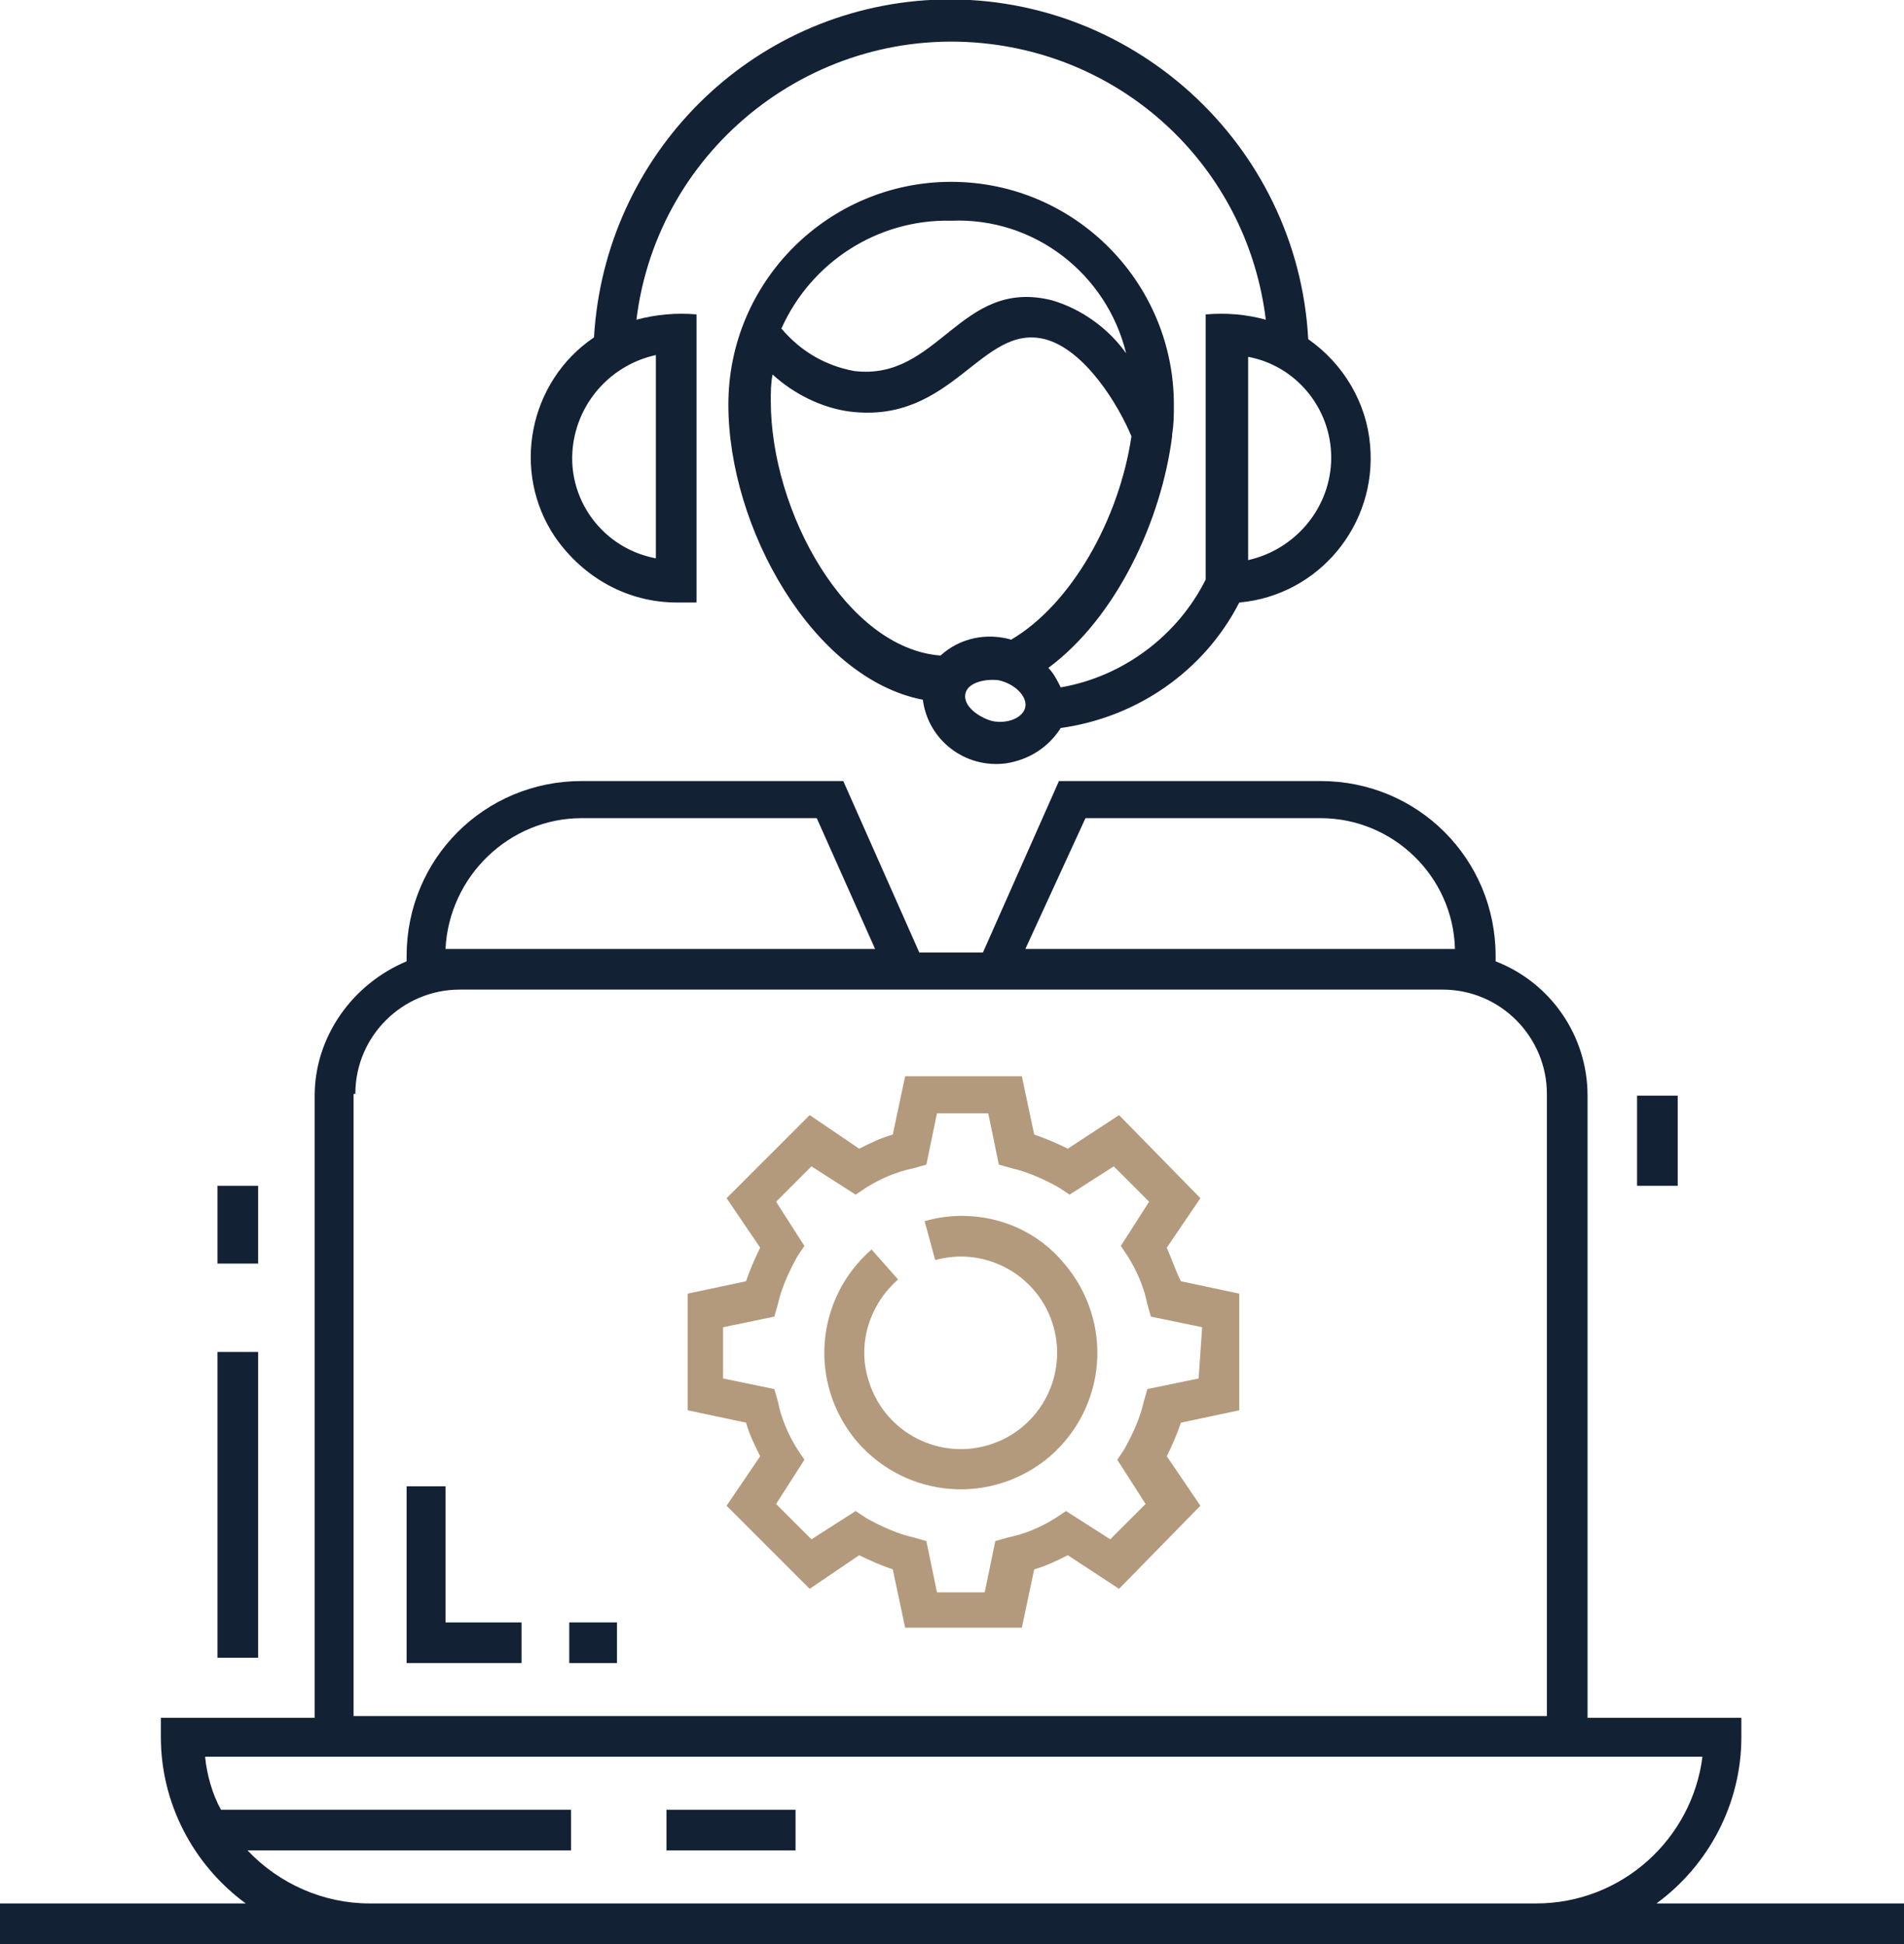 <svg xmlns="http://www.w3.org/2000/svg" xmlns:xlink="http://www.w3.org/1999/xlink" id="Calque_1" x="0px" y="0px" viewBox="0 0 107.7 110" style="enable-background:new 0 0 107.7 110;" xml:space="preserve"> <style type="text/css"> .st0{fill:#132135;} .st1{fill:#B39A7D;} </style> <g transform="translate(-629 -1486.712)"> <path class="st0" d="M722.7,1594.4c3-2.2,4.8-5.7,4.8-9.4v-1.1h-8.7v-35.2c0-3.4-2.1-6.4-5.2-7.6v-0.3c0-5.5-4.4-9.9-9.9-9.9h-14.8 l-4.3,9.7H681l-4.3-9.7h-14.8c-5.5,0-9.9,4.4-9.9,9.9v0.3c-3.1,1.3-5.2,4.3-5.2,7.6v35.2h-8.7v1.1c0,3.7,1.8,7.2,4.8,9.4H629v2.3 h107.7v-2.3L722.7,1594.4z M690.4,1533h13.3c4.1,0,7.5,3.3,7.6,7.4c-0.2,0-0.5,0-0.8,0h-23.5L690.4,1533z M661.9,1533h13.3l3.3,7.4 H655c-0.3,0-0.5,0-0.8,0C654.4,1536.3,657.8,1533,661.9,1533 M649.1,1548.6c0-3.3,2.7-5.9,5.9-5.9h55.6c3.3,0,5.9,2.7,5.9,5.9v35.2 h-67.5V1548.6z M649.9,1594.4c-2.6,0-5.1-1.1-6.9-3h18.3v-2.3h-19.8c-0.5-0.9-0.8-2-0.9-3h84.7c-0.6,4.7-4.6,8.3-9.4,8.3 L649.9,1594.4z"></path> <path class="st0" d="M667.3,1520.8h1.1v-16.3c-1.1-0.1-2.3,0-3.4,0.3c1.2-9.8,10.2-16.8,20-15.6c8.2,1,14.6,7.4,15.6,15.6 c-1.1-0.3-2.2-0.4-3.4-0.3v15c-1.6,3.2-4.7,5.5-8.2,6.1c-0.2-0.4-0.4-0.8-0.7-1.1c3.9-2.9,6.4-8.4,7-13.1l0,0c0,0,0-0.1,0-0.1 c0.1-0.6,0.1-1.1,0.1-1.7c0-6.9-5.6-12.6-12.6-12.6c-6.9,0-12.6,5.6-12.6,12.6c0,7,4.8,15.5,11,16.7c0.3,2.3,2.4,3.9,4.7,3.6 c1.3-0.2,2.4-0.9,3.1-2c4.3-0.6,8.1-3.2,10.1-7.1c4.5-0.4,7.8-4.4,7.4-8.9c-0.2-2.4-1.5-4.6-3.5-6c-0.6-11.1-10.1-19.7-21.2-19.2 c-10.4,0.5-18.6,8.8-19.2,19.1c-3.7,2.5-4.7,7.6-2.2,11.3C662,1519.4,664.5,1520.8,667.3,1520.8 M682.8,1499.2 c4.7-0.2,8.8,3,9.9,7.5c-1-1.4-2.5-2.5-4.2-3c-5.2-1.3-6.4,4.6-11.2,4c-1.6-0.3-3-1.1-4.1-2.4 C674.9,1501.5,678.7,1499.1,682.8,1499.2 M672.6,1509.4c0-0.5,0-1,0.1-1.5c1.2,1.1,2.8,1.9,4.4,2.1c5.8,0.7,7.4-5,11-4.1 c2.3,0.6,4.2,3.8,4.9,5.5c-0.7,4.7-3.4,9.5-6.8,11.5c-1.4-0.4-2.9-0.1-4,0.9C676.9,1523.4,672.6,1515.7,672.6,1509.4 M687,1526.7 c-0.1,0.6-1,1-1.9,0.8c-0.7-0.2-1.6-0.8-1.5-1.5c0.1-0.7,1.2-0.9,1.9-0.8C686.4,1525.4,687.1,1526.1,687,1526.7 M704.3,1512.6 c0,2.8-2,5.2-4.7,5.8v-11.5C702.3,1507.4,704.3,1509.8,704.3,1512.6 M666.1,1506.8v11.5c-3.2-0.6-5.3-3.7-4.6-6.9 C662,1509.1,663.8,1507.3,666.1,1506.8"></path> <rect x="661.2" y="1578.5" class="st0" width="2.7" height="2.3"></rect> <path class="st0" d="M654.3,1570.8H652v10h6.5v-2.3h-4.3V1570.8z"></path> <rect x="641.3" y="1563.2" class="st0" width="2.3" height="17.3"></rect> <rect x="641.3" y="1553.8" class="st0" width="2.3" height="4.4"></rect> <path class="st1" d="M695,1557.3l1.9-2.8l-4.6-4.7l-2.9,1.9c-0.6-0.3-1.3-0.6-1.9-0.8l-0.7-3.3h-6.6l-0.7,3.3 c-0.7,0.2-1.3,0.5-1.9,0.8l-2.8-1.9l-4.7,4.7l1.9,2.8c-0.3,0.6-0.6,1.3-0.8,1.9l-3.3,0.7v6.6l3.3,0.7c0.2,0.7,0.5,1.3,0.8,1.9 l-1.9,2.8l4.7,4.7l2.8-1.9c0.6,0.3,1.3,0.6,1.9,0.8l0.7,3.3h6.6l0.7-3.3c0.7-0.2,1.3-0.5,1.9-0.8l2.9,1.9l4.6-4.7l-1.9-2.8 c0.3-0.6,0.6-1.3,0.8-1.9l3.3-0.7v-6.6l-3.3-0.7C695.5,1558.6,695.3,1558,695,1557.3 M696.8,1564.7l-2.9,0.6l-0.2,0.7 c-0.2,0.9-0.6,1.8-1.1,2.7l-0.4,0.6l1.6,2.5l-2,2l-2.5-1.6l-0.6,0.4c-0.8,0.5-1.7,0.9-2.7,1.1l-0.7,0.2l-0.6,2.9H682l-0.6-2.9 l-0.7-0.2c-0.9-0.2-1.8-0.6-2.7-1.1l-0.6-0.4l-2.5,1.6l-2-2l1.6-2.5l-0.4-0.6c-0.5-0.8-0.9-1.7-1.1-2.7l-0.2-0.7l-2.9-0.6v-2.9 l2.9-0.6l0.2-0.7c0.2-0.9,0.6-1.8,1.1-2.7l0.4-0.6l-1.6-2.5l2-2l2.5,1.6l0.6-0.4c0.8-0.5,1.7-0.9,2.7-1.1l0.7-0.2l0.6-2.9h2.9 l0.6,2.9l0.7,0.2c0.9,0.2,1.8,0.6,2.7,1.1l0.6,0.4l2.5-1.6l2,2l-1.6,2.5l0.4,0.6c0.5,0.8,0.9,1.7,1.1,2.7l0.2,0.7l2.9,0.6 L696.8,1564.7z"></path> <path class="st1" d="M683.4,1555.5c-0.7,0-1.4,0.1-2.1,0.3l0.6,2.2c2.9-0.8,5.9,0.9,6.7,3.8c0.8,2.9-0.9,5.9-3.8,6.7 c-2.9,0.8-5.9-0.9-6.7-3.8c-0.6-2,0.1-4.2,1.7-5.6l-1.5-1.7c-3.2,2.8-3.6,7.6-0.8,10.9c2.8,3.2,7.6,3.6,10.9,0.8 c3.2-2.8,3.6-7.6,0.8-10.9C687.8,1556.5,685.7,1555.5,683.4,1555.5"></path> <rect x="666.7" y="1589.1" class="st0" width="7.3" height="2.3"></rect> <rect x="721.6" y="1548.7" class="st0" width="2.3" height="5.1"></rect> </g> </svg>
